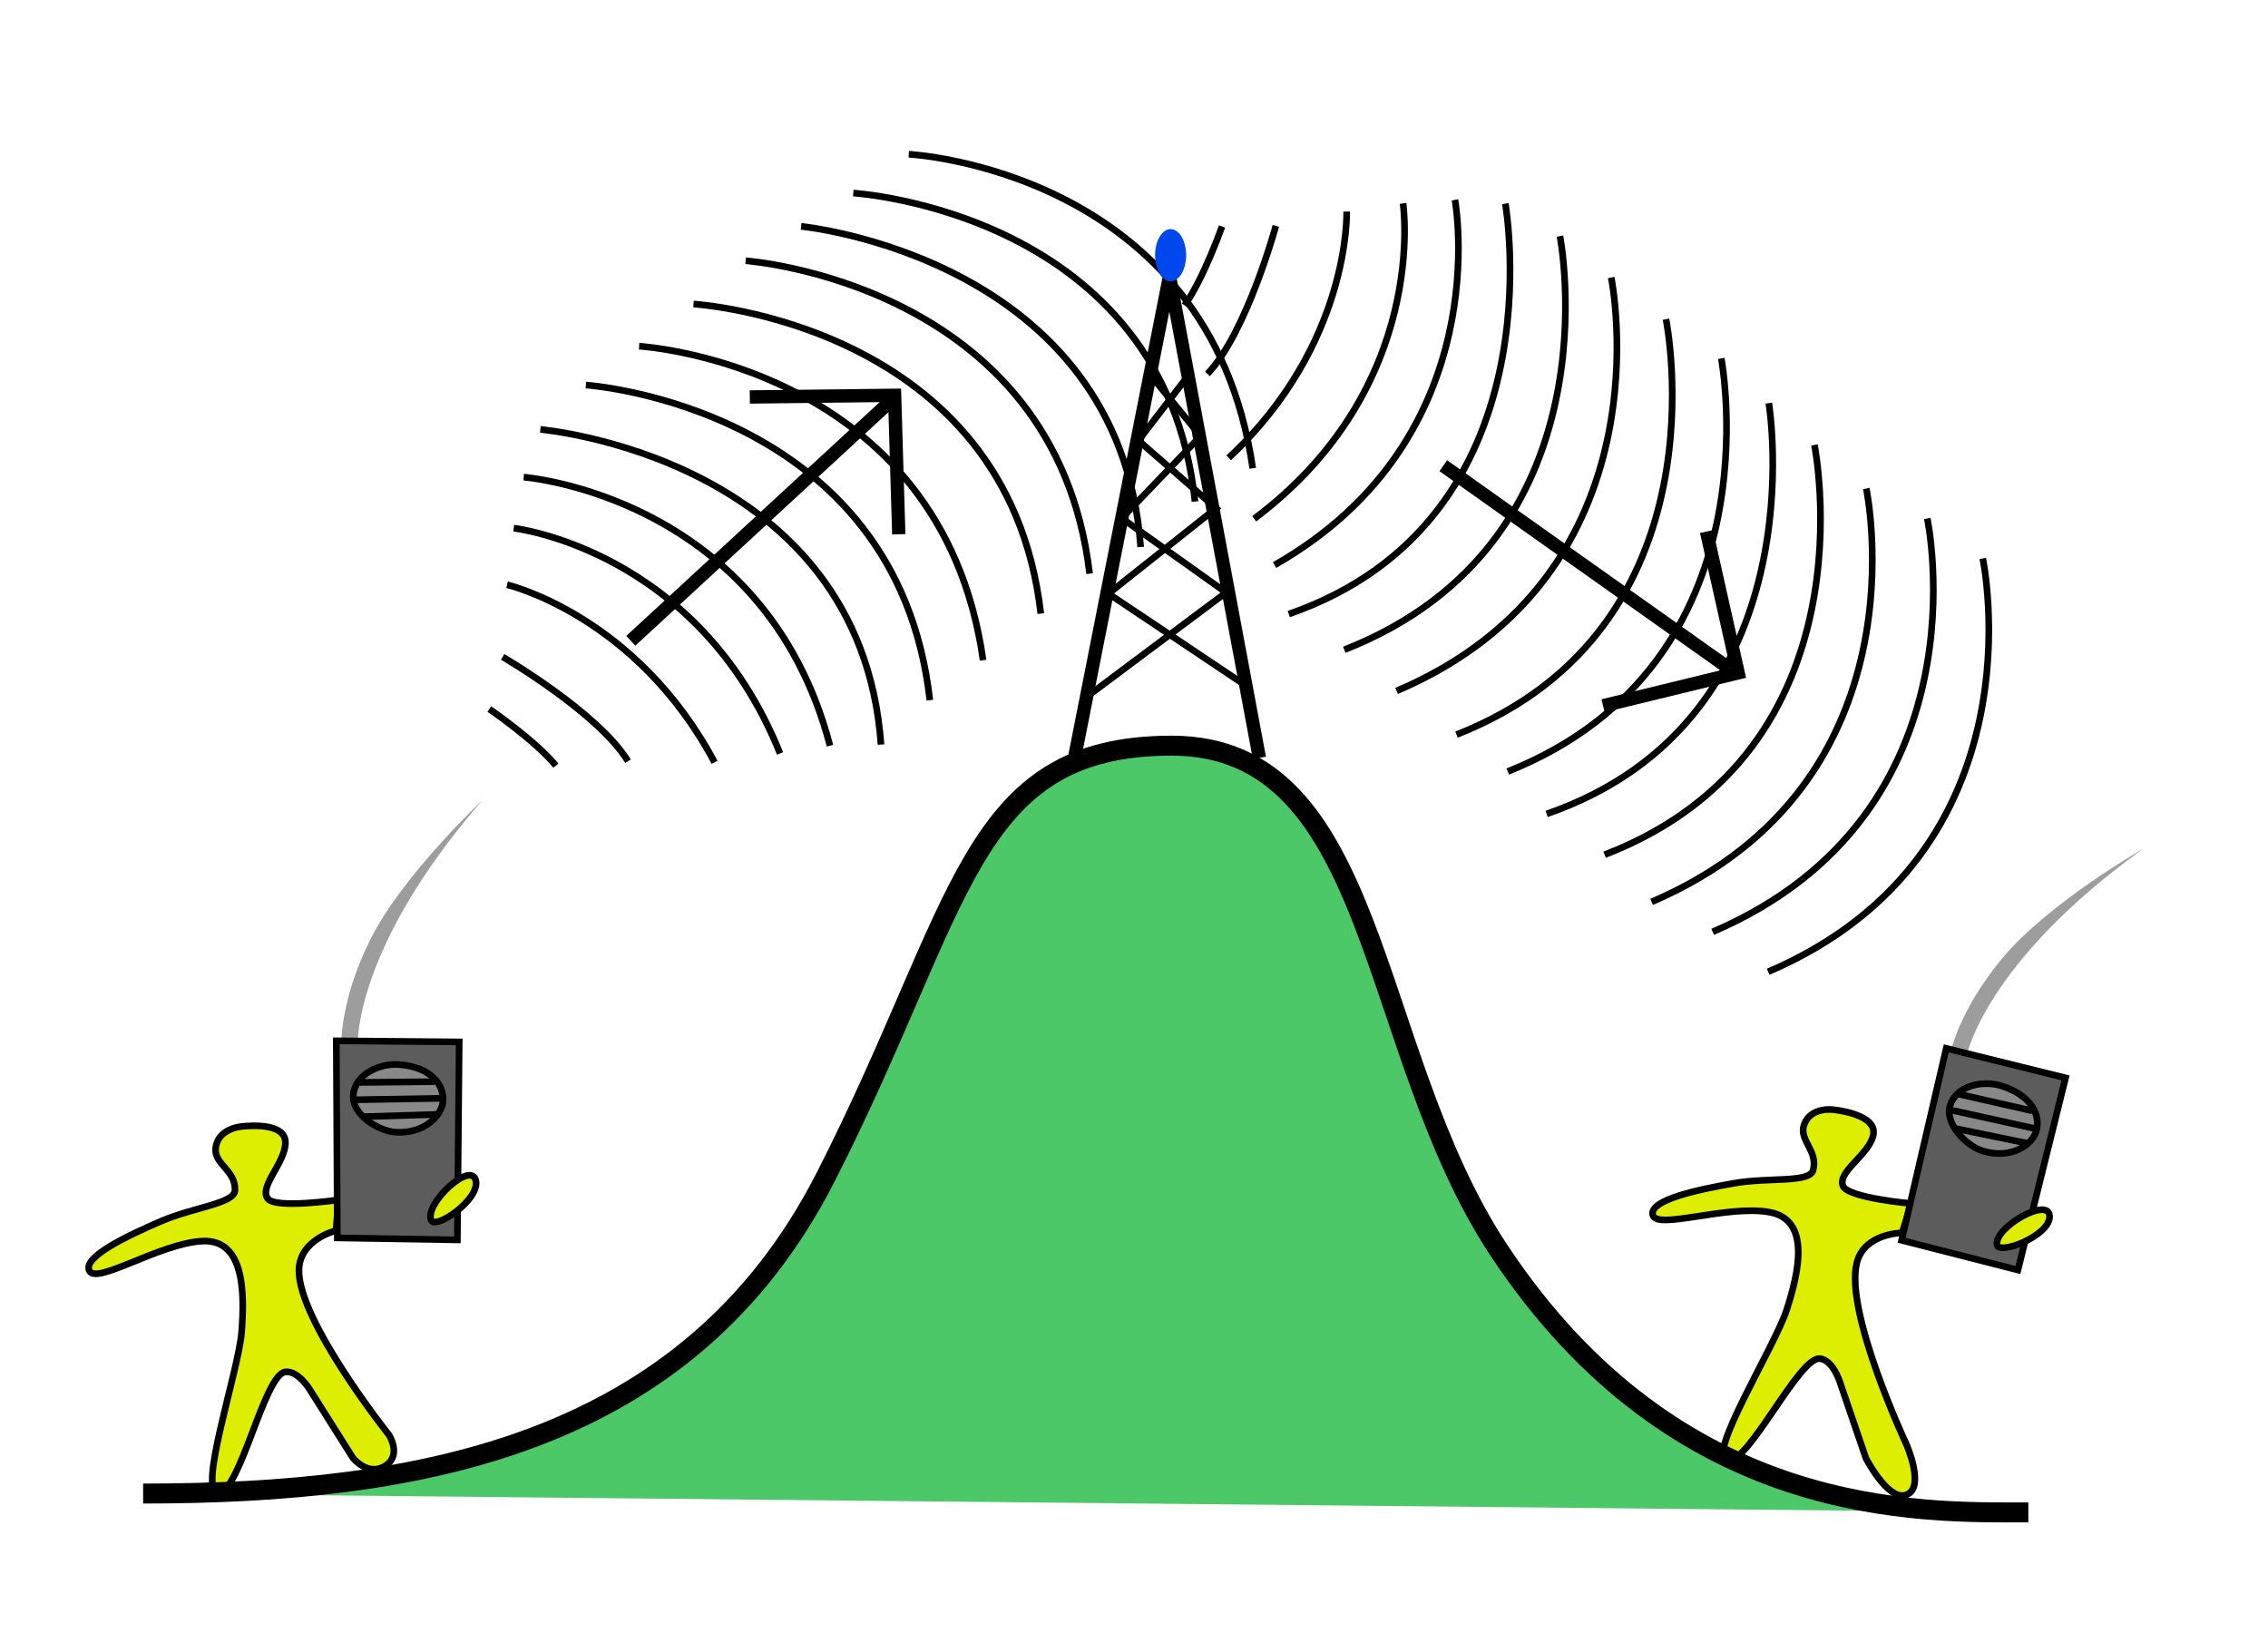 <?xml version="1.0" encoding="utf-8"?>
<!-- Generator: Adobe Illustrator 13.0.0, SVG Export Plug-In . SVG Version: 6.00 Build 14948)  -->
<!DOCTYPE svg PUBLIC "-//W3C//DTD SVG 1.1//EN" "http://www.w3.org/Graphics/SVG/1.1/DTD/svg11.dtd">
<svg version="1.1" id="Ebene_2" xmlns="http://www.w3.org/2000/svg" xmlns:xlink="http://www.w3.org/1999/xlink" x="0px" y="0px"
	 width="340.667px" height="245.334px" viewBox="0 0 340.667 245.334" enable-background="new 0 0 340.667 245.334"
	 xml:space="preserve">
<g>
	<path fill="#DEEE00" stroke="#000000" d="M36.282,169.2c2.009-0.208,6.548-0.375,6.587,2.386c0.043,3.023-4.016,6.587-2.654,8.447
		c1.153,1.575,10.613,0.188,10.613,0.188l-0.354,4.611c0,0-5.518,1.34-5.569,5.966c-0.085,7.642,13.523,24.732,13.523,24.732
		s2.129,3.297-0.872,4.822c-2.446,1.243-4.535-1.351-4.535-1.351l-6.483-10.276c0,0-1.755-2.898-3.682-2.664
		c-3.164,0.384-6.774,18.034-10.043,18.16c-3.27,0.125,3.035-18.322,3.484-24.18s0.448-14.007-5.976-13.622
		s-15.798,6.561-16.892,4.471c-1.093-2.089,5.799-5.321,10.727-7.451c4.927-2.129,11.069-2.659,11.139-4.661
		c0.105-3.001-3.088-3.873-2.906-6.241S34.892,169.345,36.282,169.2z"/>
	<g>
		<path fill="#9D9D9D" d="M72.425,120.238c0,0-11.969,11.194-16.815,20.901c-4.514,9.042-4.33,15.589-4.33,15.589l2.471-0.062
			C53.75,156.667,53.22,142.334,72.425,120.238z"/>
		<polygon fill="#5C5C5C" stroke="#000000" points="50.669,185.934 50.516,156.335 68.974,156.498 68.699,186.23 		"/>
		<g>
			<path fill="#888888" stroke="#000000" d="M59.938,159.899c4.702,0.36,6.794,2.954,6.597,5.521
				c-0.153,1.994-2.607,4.908-7.125,4.636c-2.496-0.15-6.571-2.593-6.341-5.584S56.863,159.664,59.938,159.899z"/>
			<line fill="none" stroke="#000000" x1="53.957" y1="162.584" x2="65.256" y2="162.472"/>
			<line fill="none" stroke="#000000" x1="53.222" y1="165.193" x2="66.277" y2="164.966"/>
			<line fill="none" stroke="#000000" x1="54.364" y1="167.738" x2="65.682" y2="167.386"/>
		</g>
	</g>
	<path fill="#DEEE00" stroke="#000000" d="M71.472,177.333c-0.685-3.062-7.701,3.421-6.723,5.92
		C65.347,184.781,72.111,180.192,71.472,177.333z"/>
</g>
<g>
	<path fill="#DEEE00" stroke="#000000" d="M275.513,166.687c2.002,0.262,6.458,1.151,5.855,3.846
		c-0.659,2.951-5.432,5.479-4.537,7.604c0.757,1.799,10.279,2.64,10.279,2.64l-1.411,4.404c0,0-5.678,0.025-6.799,4.514
		c-1.852,7.414,7.429,27.192,7.429,27.192s3.063,6.912-0.209,7.702c-2.668,0.643-5.855-5.578-5.855-5.578l-3.928-11.498
		c0,0-1.036-3.226-2.964-3.443c-3.166-0.359-10.767,15.976-13.976,15.34c-3.21-0.635,7.194-17.12,8.988-22.715
		s3.679-13.522-2.658-14.635c-6.338-1.114-16.887,2.723-17.468,0.438c-0.579-2.287,6.875-3.834,12.161-4.765
		s11.385-0.023,11.915-1.956c0.798-2.895-2.106-4.482-1.382-6.744C271.68,166.771,274.127,166.505,275.513,166.687z"/>
	<g>
		<path fill="#9D9D9D" d="M322.012,127.425c0,0-14.236,8.118-21.198,16.44c-6.485,7.75-7.823,14.162-7.823,14.162l2.419,0.512
			C295.409,158.539,298.212,144.473,322.012,127.425z"/>
		<polygon fill="#5C5C5C" stroke="#000000" points="285.635,186.297 292.339,157.468 310.258,161.898 303.104,190.76 		"/>
		<g>
			<path fill="#888888" stroke="#000000" d="M300.68,163.116c4.49,1.439,5.925,4.447,5.14,6.899
				c-0.611,1.903-3.674,4.17-8.006,2.858c-2.393-0.724-5.792-4.044-4.876-6.9C293.854,163.116,297.743,162.174,300.68,163.116z"/>
			<line fill="none" stroke="#000000" x1="294.239" y1="164.343" x2="305.258" y2="166.851"/>
			<line fill="none" stroke="#000000" x1="292.92" y1="166.711" x2="305.675" y2="169.514"/>
			<line fill="none" stroke="#000000" x1="293.441" y1="169.451" x2="304.534" y2="171.729"/>
		</g>
	</g>
	<path fill="#DEEE00" stroke="#000000" d="M307.863,182.747c0.043-3.138-8.284,1.545-7.91,4.202
		C300.18,188.574,307.822,185.678,307.863,182.747z"/>
</g>
<path opacity="0.7" fill="#00B129" d="M304.667,227.167c-16.226,0-52.667,1.167-79.5-39.334C205.202,157.698,207.301,112,176,112
	c-30.667,0-31.159,23.998-52,64.833c-20.5,40.166-60.653,47.5-102.5,47.5L304.667,227.167z"/>
<path fill="none" stroke="#000000" stroke-width="3" d="M304.667,227.167c-16.226,0-52.667,1.167-79.5-39.334
	C205.202,157.698,207.301,112,176,112c-30.667,0-31.159,23.998-52,64.833c-20.5,40.166-60.653,47.5-102.5,47.5"/>
<g>
	<path fill="none" stroke="#000000" d="M73.5,106.5c0,0,6.833,4.667,10,8.5"/>
	<path fill="none" stroke="#000000" d="M75.5,98.667c0,0,14.333,8.334,18.833,15.667"/>
	<path fill="none" stroke="#000000" d="M76.167,87.833c0,0,19.333,4.5,31.167,26.667"/>
	<path fill="none" stroke="#000000" d="M77.167,79.333c0,0,27.667,3.167,40,33.833"/>
	<path fill="none" stroke="#000000" d="M78.667,71.667c0,0,36.167,2.833,46,40.333"/>
	<path fill="none" stroke="#000000" d="M81.167,64.5c0,0,48,4.167,51.167,47.333"/>
	<path fill="none" stroke="#000000" d="M88,57.833c0,0,46.667,3.167,51.667,47.333"/>
	<path fill="none" stroke="#000000" d="M96,52c0,0,45.334,2.666,51.667,47.167"/>
	<path fill="none" stroke="#000000" d="M104.167,45.667c0,0,47.167,2.833,52.167,46.5"/>
	<path fill="none" stroke="#000000" d="M112,39.167c0,0,46.5,3.333,51.667,47"/>
	<path fill="none" stroke="#000000" d="M120.333,34c0,0,47.834,4.667,51,48.167"/>
	<path fill="none" stroke="#000000" d="M128.167,29c0,0,46.666,2.833,51.333,46.333"/>
	<path fill="none" stroke="#000000" d="M136.5,23.167c0,0,45.167,2.334,51.667,47.167"/>
</g>
<g>
	<path fill="none" stroke="#000000" d="M183.555,34.016c0,0-2.745,7.806-5.631,11.855"/>
	<path fill="none" stroke="#000000" d="M191.639,33.926c0,0-4.353,15.999-10.275,22.239"/>
	<path fill="none" stroke="#000000" d="M202.277,31.775c0,0,0.643,19.839-17.72,36.992"/>
	<path fill="none" stroke="#000000" d="M210.747,30.547c0,0,4.082,27.547-22.363,47.376"/>
	<path fill="none" stroke="#000000" d="M218.542,30.018c0,0,6.597,35.673-27.096,54.851"/>
	<path fill="none" stroke="#000000" d="M226.111,30.583c0,0,8.361,47.449-32.526,61.649"/>
	<path fill="none" stroke="#000000" d="M234.314,35.465c0,0,8.985,45.903-32.396,62.132"/>
	<path fill="none" stroke="#000000" d="M242.016,41.688c0,0,9.124,44.486-32.235,62.089"/>
	<path fill="none" stroke="#000000" d="M250.242,47.944c0,0,9.435,46.299-31.462,62.399"/>
	<path fill="none" stroke="#000000" d="M258.544,53.834c0,0,8.779,45.785-32.074,62.047"/>
	<path fill="none" stroke="#000000" d="M265.686,60.552c0,0,7.836,47.419-33.373,61.704"/>
	<path fill="none" stroke="#000000" d="M272.538,66.83c0,0,9.306,45.816-31.517,61.553"/>
	<path fill="none" stroke="#000000" d="M280.324,73.375c0,0,9.401,44.238-32.236,62.089"/>
	<path fill="none" stroke="#000000" d="M289.49,77.876c0,0,9.401,44.238-32.236,62.089"/>
	<path fill="none" stroke="#000000" d="M297.824,83.875c0,0,9.401,44.238-32.236,62.089"/>
</g>
<g>
	<line fill="none" stroke="#000000" stroke-width="2" x1="94.75" y1="96.25" x2="133.5" y2="60.5"/>
	<polyline fill="none" stroke="#000000" stroke-width="2" points="112.625,59.625 134.375,59.375 135,80.25 	"/>
</g>
<g>
	<line fill="none" stroke="#000000" stroke-width="2" x1="216.791" y1="69.948" x2="259.798" y2="100.442"/>
	<polyline fill="none" stroke="#000000" stroke-width="2" points="256.325,79.839 261.081,101.066 240.789,106.006 	"/>
</g>
<g>
	<polyline fill="none" stroke="#000000" stroke-width="2" points="161.333,114.167 175.667,41.5 189.167,113.833 	"/>
	<polyline fill="none" stroke="#000000" points="163.667,104.333 184.167,89 168.5,77.833 180.333,65.5 172.667,56.167 
		175.667,41.5 178.667,56.167 171,66.167 182.667,76.333 166.5,89.167 187.167,103 	"/>
	<ellipse fill="#0048EE" cx="175.834" cy="38.333" rx="2.333" ry="3.917"/>
</g>
</svg>
